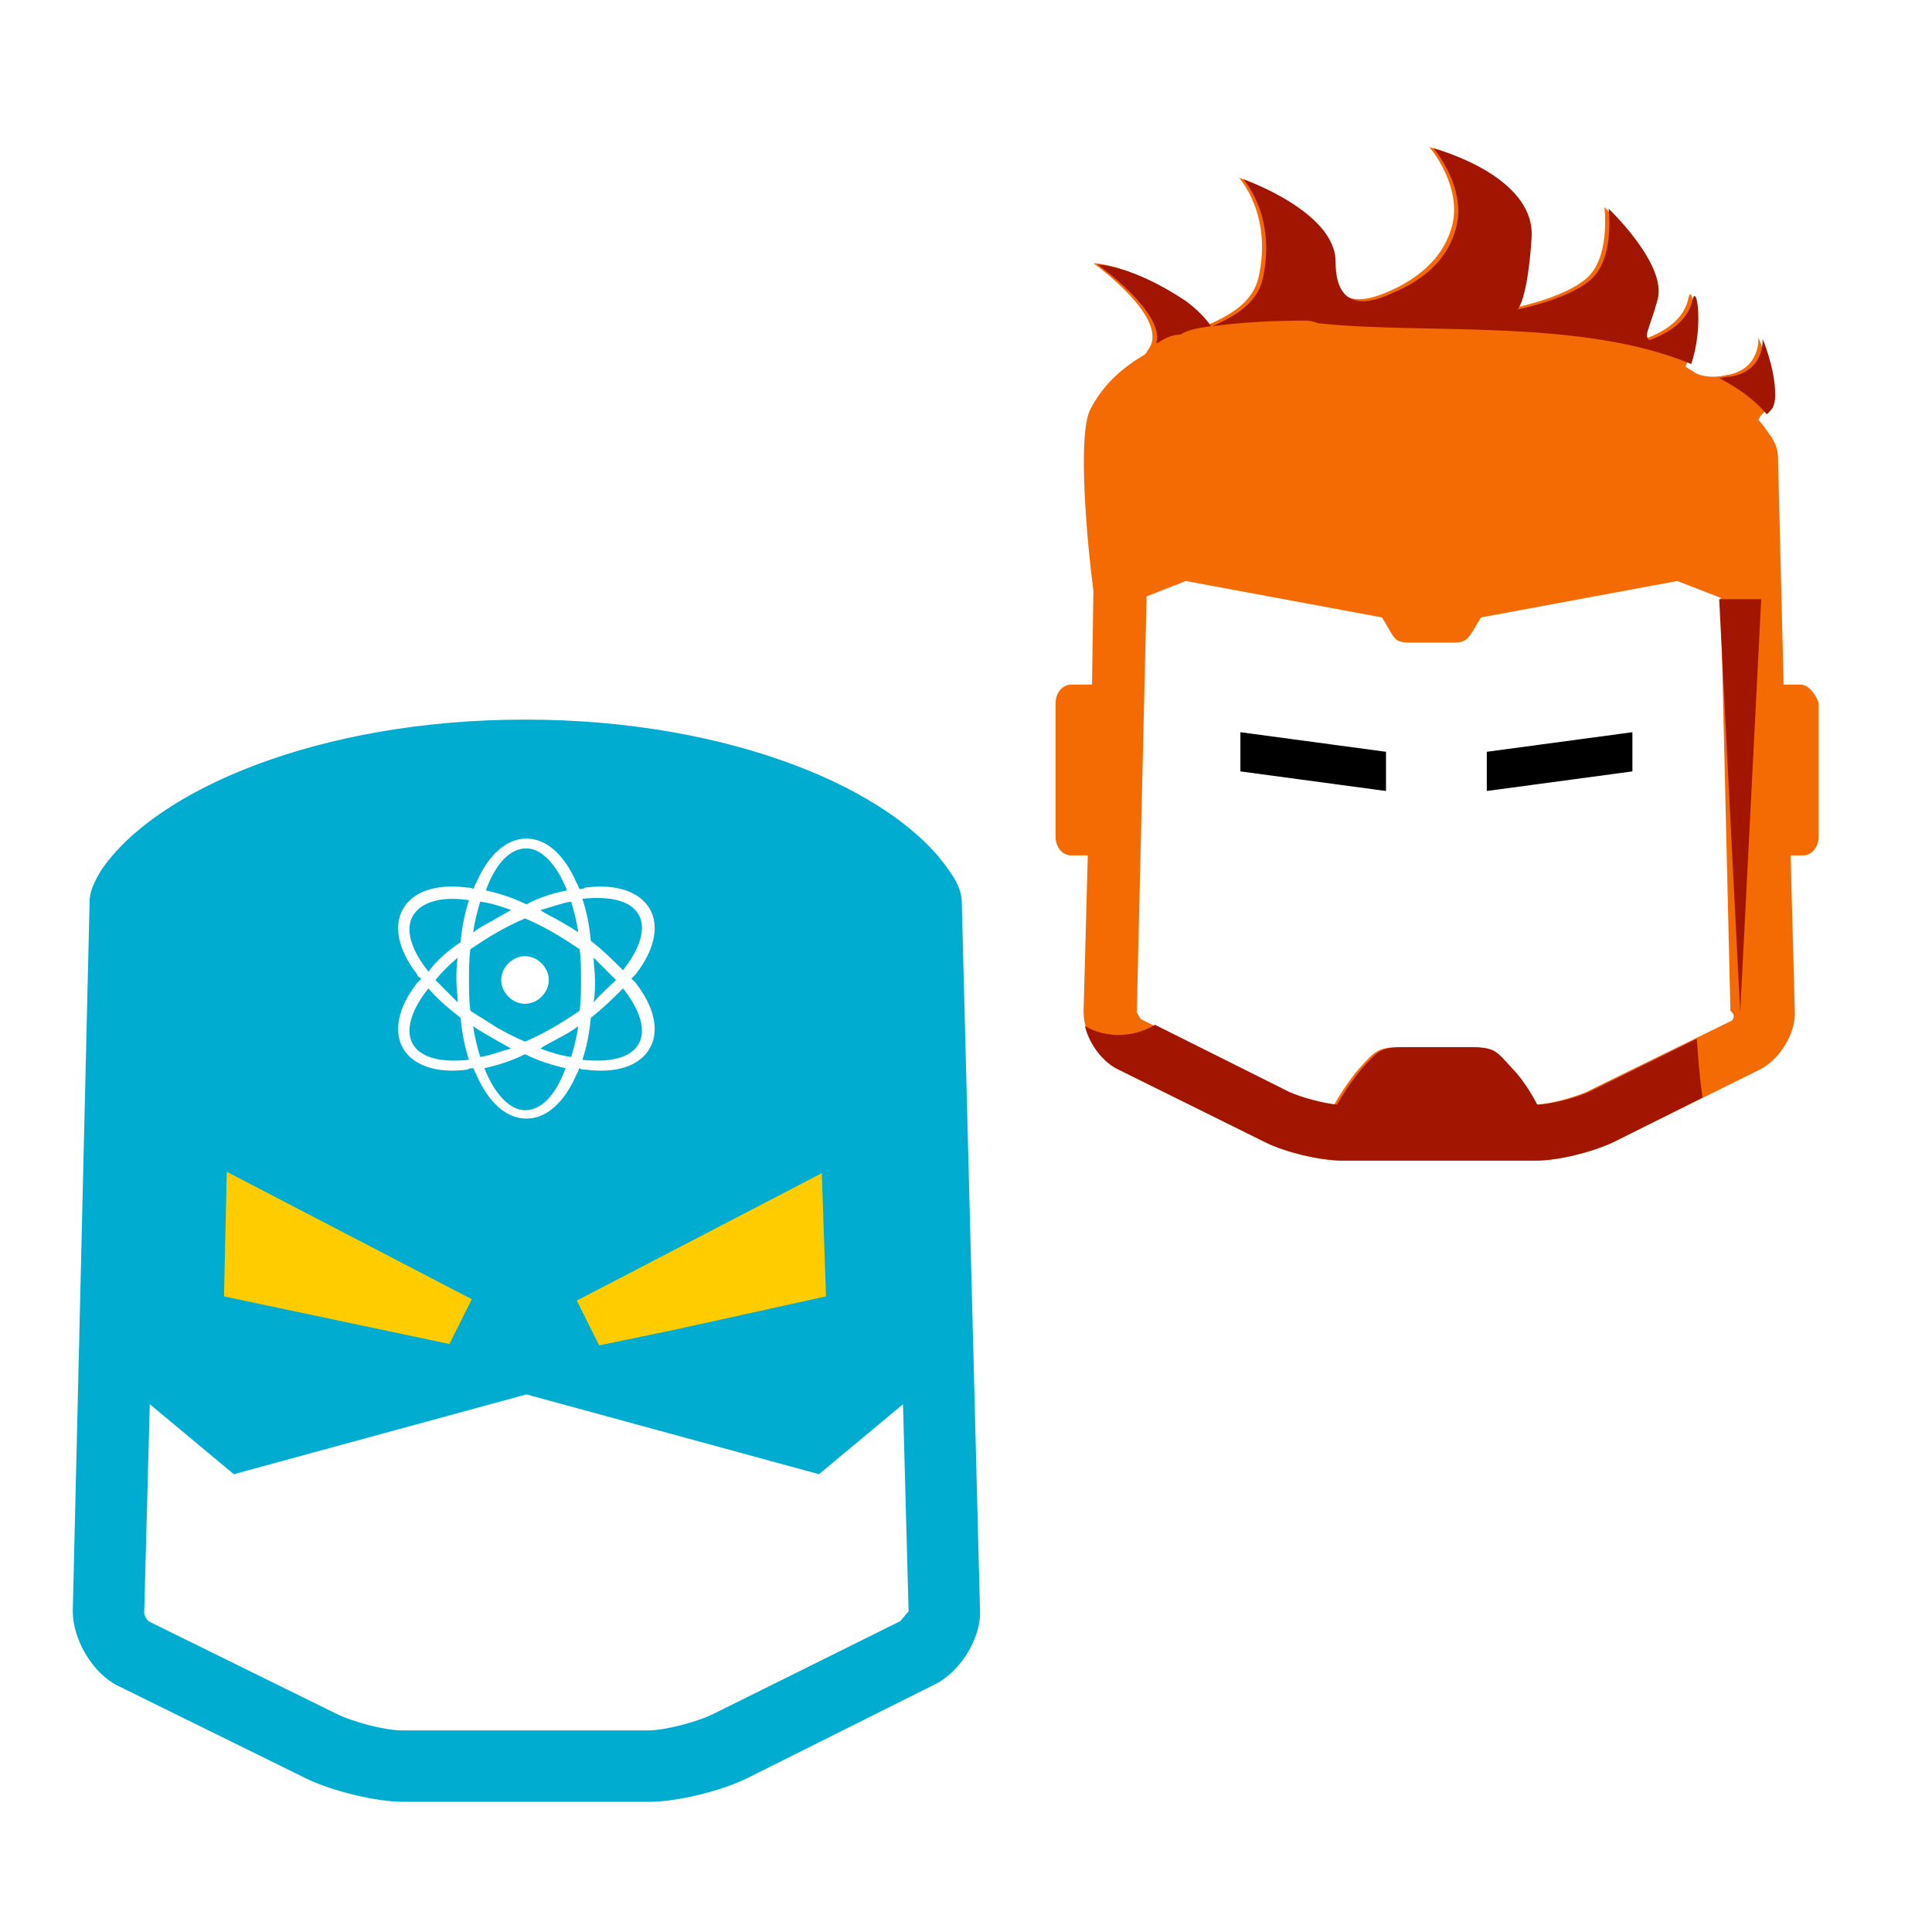 <?xml version="1.0" encoding="utf-8"?>
<!-- Generator: Adobe Illustrator 28.0.0, SVG Export Plug-In . SVG Version: 6.00 Build 0)  -->
<svg version="1.1" id="Layer_1" xmlns="http://www.w3.org/2000/svg" xmlns:xlink="http://www.w3.org/1999/xlink" x="0px" y="0px"
	 viewBox="0 0 138 138" style="enable-background:new 0 0 138 138;" xml:space="preserve">
<style type="text/css">
	.st0{fill:#F46A03;}
	.st1{fill:#FFCC00;}
	.st2{fill:#00ACD0;}
	.st3{fill:#A21500;}
</style>
<g>
	<path class="st0" d="M128.6,48.9h-1.2l-0.4-16.2c0-0.7-0.3-1.3-0.7-1.8c-0.2-0.3-0.4-0.6-0.7-0.9c0.2-0.6,0.9-0.6,0.9-1.9
		c0-1.9-0.9-4-0.9-4s0.2,2.3-2.3,2.7c-0.9,0.2-1.6,0.1-2.1-0.1c-0.3-0.2-0.5-0.3-0.8-0.5c1-2.6,0.5-6.2,0.2-4.9
		c-0.3,1.5-1.7,2.4-3.1,2.9c-0.4-0.4,0-0.7,0.6-2.9c0.7-2.5-3.5-6.5-3.5-6.5s0.4,3.2-1,4.8c-1.4,1.6-5.5,2.4-5.5,2.4s0.7-0.6,1-5.1
		c0.3-4.5-7-6.4-7-6.4s2.4,2.8,1.6,5.7s-3.5,4.2-4.7,4.7s-3.9,1.4-3.9-2.3s-6.6-5.9-6.6-5.9s2.4,2.6,1.4,7.1
		c-0.4,1.7-1.8,2.6-3.6,3.4c-0.4-0.6-1-1.2-1.9-1.8c-3.9-2.6-6.3-2.6-6.3-2.6s5.6,4,3.9,6.2c-0.1,0.1-0.1,0.2-0.2,0.3
		c-1.5,0.9-2.9,2-3.9,3.9c-1,1.8-0.2,10,0.2,13L78,48.9h-1.5c-0.6,0-1.1,0.6-1.1,1.3v9.6c0,0.7,0.5,1.3,1.1,1.3h1.2l-0.3,11.1
		c0,0,0,0,0,0l0,0.1c0,1.6,1.1,3.4,2.5,4.1l10.5,5.2c1.4,0.7,3.9,1.3,5.5,1.3h13.8c1.6,0,4-0.6,5.5-1.3l10.5-5.2
		c1.4-0.7,2.6-2.6,2.5-4.2l-0.3-11.1h0.9c0.6,0,1.1-0.6,1.1-1.3v-9.6C129.7,49.6,129.2,48.9,128.6,48.9z M123.7,72.9L113.3,78
		c-0.9,0.4-2.7,0.9-3.7,0.9c-0.4-0.8-1.1-1.9-1.8-2.6c-1.1-1.2-1.2-1.5-2.9-1.5c-0.5,0-2.1,0-2.4,0c0,0,0,0-0.1,0
		c-0.3,0-1.9,0-2.4,0c-1.6,0-1.8,0.3-2.9,1.5c-0.7,0.8-1.4,1.9-1.8,2.6c-1-0.1-2.5-0.5-3.4-0.9l-10.4-5.2c-0.1-0.1-0.2-0.3-0.3-0.5
		l0.7-29.7l2.8-1.1l14,2.6c0.1,0.1,0.1,0.2,0.2,0.3c0.7,1.2,0.7,1.5,1.8,1.5c0.3,0,1.3,0,1.5,0c0,0,0,0,0.1,0c0.2,0,1.2,0,1.5,0
		c1,0,1.1-0.3,1.8-1.5c0.1-0.1,0.1-0.2,0.2-0.3l14-2.6l3.1,1.2l0.7,29.5C124,72.5,123.8,72.8,123.7,72.9z"/>
	<polygon points="88.6,55.1 99,56.5 99,53.7 88.6,52.3 	"/>
	<polygon points="106.2,56.5 116.6,55.1 116.6,52.3 106.2,53.7 	"/>
</g>
<rect x="10.3" y="83" class="st1" width="52.6" height="16.5"/>
<g>
	<path class="st2" d="M44,70c-0.5-0.5-1-1-1.6-1.6c0,0.5,0.1,1,0.1,1.6s0,1-0.1,1.6C42.9,71,43.5,70.5,44,70z"/>
	<path class="st2" d="M44.5,69.3c1.2-1.5,1.7-3,1.1-4c-0.6-1-2.1-1.3-4-1.1c0.3,0.9,0.5,1.9,0.6,3C43.1,67.9,43.8,68.6,44.5,69.3z"
		/>
	<path class="st2" d="M40,65.8c0.5,0.3,0.9,0.5,1.3,0.8c-0.1-0.8-0.3-1.5-0.5-2.2c-0.7,0.1-1.4,0.4-2.2,0.6
		C39,65.3,39.5,65.5,40,65.8z"/>
	<path class="st2" d="M35.1,74.1c-0.5-0.3-0.9-0.5-1.3-0.8c0.1,0.8,0.3,1.5,0.5,2.2c0.7-0.1,1.4-0.4,2.2-0.6
		C36,74.6,35.6,74.4,35.1,74.1z"/>
	<path class="st2" d="M38.6,74.9c0.8,0.3,1.5,0.5,2.2,0.6c0.2-0.7,0.4-1.4,0.5-2.2c-0.4,0.3-0.9,0.6-1.3,0.8
		C39.5,74.4,39,74.6,38.6,74.9z"/>
	<path class="st2" d="M68.7,64.5c0-0.9-0.4-1.6-0.9-2.3c-3.9-5.8-15.6-10.8-30.3-10.8c-14.7,0-26.4,5-30.3,10.8
		c-0.4,0.7-0.8,1.4-0.8,2.2L5.2,115c0,0,0,0,0,0l0,0.1c0,2,1.4,4.4,3.2,5.3l13.4,6.6c1.8,0.9,5,1.7,7,1.7h17.6c2,0,5.2-0.8,7-1.7
		l13.4-6.7c1.8-0.9,3.3-3.3,3.2-5.3L68.7,64.5z M59,92.6l-10.9,2.4l-5.3,1.1l-1.6-3.2l17.5-9.1L59,92.6z M29.8,69.6
		c-1.4-1.8-1.7-3.5-1-4.7c0.7-1.2,2.3-1.8,4.6-1.5c0.1,0,0.3,0,0.4,0.1c0.1-0.1,0.1-0.3,0.2-0.4c0.9-2.1,2.2-3.2,3.6-3.2
		c1.4,0,2.7,1.1,3.6,3.2c0.1,0.1,0.1,0.3,0.2,0.4c0.1,0,0.3,0,0.4-0.1c2.2-0.3,3.9,0.3,4.6,1.5c0.7,1.2,0.4,2.9-1,4.7
		c-0.1,0.1-0.2,0.2-0.3,0.3c0.1,0.1,0.2,0.2,0.3,0.3c1.4,1.8,1.7,3.5,1,4.7c-0.7,1.2-2.3,1.8-4.6,1.5c-0.1,0-0.3,0-0.4-0.1
		c-0.1,0.1-0.1,0.3-0.2,0.4c-0.9,2.1-2.2,3.2-3.6,3.2c-1.4,0-2.7-1.1-3.6-3.2c-0.1-0.1-0.1-0.3-0.2-0.4c-0.1,0-0.3,0-0.4,0.1
		c-2.2,0.3-3.9-0.3-4.6-1.5c-0.7-1.2-0.4-2.9,1-4.7c0.1-0.1,0.2-0.2,0.3-0.3C29.9,69.8,29.8,69.7,29.8,69.6z M16.2,83.7l17.5,9.1
		l-1.6,3.2L16,92.6L16.2,83.7z M64.3,115.8L51,122.4c-1.2,0.6-3.5,1.2-4.7,1.2H28.7c-1.2,0-3.5-0.6-4.7-1.2l-13.4-6.6
		c-0.1-0.1-0.3-0.4-0.3-0.6l0.4-14.9l6,5l20.9-5.7l20.9,5.7l6-5l0.4,14.8C64.7,115.3,64.5,115.6,64.3,115.8z"/>
	<path class="st2" d="M34.6,76.3c0.7,1.8,1.8,3,2.9,3c1.2,0,2.2-1.1,2.9-3c-0.9-0.2-1.9-0.5-2.9-1C36.5,75.8,35.5,76.1,34.6,76.3z"
		/>
	<path class="st2" d="M45.6,74.6c0.6-1,0.1-2.5-1.1-4c-0.7,0.7-1.4,1.4-2.3,2.1c-0.1,1.1-0.3,2.1-0.6,3C43.5,75.9,45,75.6,45.6,74.6
		z"/>
	<path class="st2" d="M31.1,70c0.5,0.5,1,1,1.6,1.6c0-0.5-0.1-1-0.1-1.6s0-1,0.1-1.6C32.1,68.9,31.6,69.4,31.1,70z"/>
	<path class="st2" d="M40.5,63.6c-0.7-1.8-1.8-3-2.9-3c-1.2,0-2.2,1.1-2.9,3c0.9,0.2,1.9,0.5,2.9,1C38.5,64.1,39.5,63.8,40.5,63.6z"
		/>
	<path class="st2" d="M29.5,74.6c0.6,1,2.1,1.3,4,1.1c-0.3-0.9-0.5-1.9-0.6-3c-0.9-0.7-1.6-1.3-2.3-2.1
		C29.4,72.1,28.9,73.6,29.5,74.6z"/>
	<path class="st2" d="M32.9,67.3c0.1-1.1,0.3-2.1,0.6-3c-1.9-0.3-3.4,0.1-4,1.1c-0.6,1-0.1,2.5,1.1,4C31.2,68.6,32,67.9,32.9,67.3z"
		/>
	<path class="st2" d="M36.5,65c-0.8-0.3-1.5-0.5-2.2-0.6c-0.2,0.7-0.4,1.4-0.5,2.2c0.4-0.3,0.9-0.6,1.3-0.8
		C35.6,65.5,36,65.3,36.5,65z"/>
	<path class="st2" d="M35.5,73.4c0.7,0.4,1.3,0.7,2,1c0.7-0.3,1.3-0.6,2-1c0.7-0.4,1.3-0.8,1.9-1.2c0.1-0.7,0.1-1.5,0.1-2.2
		c0-0.8,0-1.5-0.1-2.2c-0.6-0.4-1.2-0.8-1.9-1.2c-0.7-0.4-1.3-0.7-2-1c-0.7,0.3-1.3,0.6-2,1c-0.7,0.4-1.3,0.8-1.9,1.2
		c-0.1,0.7-0.1,1.5-0.1,2.2c0,0.8,0,1.5,0.1,2.2C34.2,72.6,34.9,73,35.5,73.4z M37.5,68.3c0.9,0,1.7,0.8,1.7,1.7s-0.8,1.7-1.7,1.7
		s-1.7-0.8-1.7-1.7S36.6,68.3,37.5,68.3z"/>
</g>
<g>
	<path class="st3" d="M121.2,74.2l-7.7,3.8c-0.9,0.4-2.7,0.9-3.7,0.9c-0.4-0.8-1.1-1.9-1.8-2.6c-1.1-1.2-1.2-1.5-2.9-1.5h-2.4
		c0,0,0,0-0.1,0h-2.4c-1.6,0-1.8,0.3-2.9,1.5c-0.7,0.8-1.4,1.9-1.8,2.6c-1-0.1-2.5-0.5-3.4-0.9l-9.6-4.8c-1.5,0.9-3.4,1-5,0.1
		c0.3,1.3,1.3,2.6,2.4,3.1l10.5,5.2c1.4,0.7,3.9,1.3,5.5,1.3h13.8c1.6,0,4-0.6,5.5-1.3l6.4-3.2c0,0,0-0.1,0-0.1
		C121.4,77,121.3,75.6,121.2,74.2z"/>
	<path class="st3" d="M126.2,29.6c0.3-0.3,0.6-0.5,0.6-1.4c0-1.9-0.9-4-0.9-4s0.2,2.3-2.3,2.7c-0.3,0-0.6,0.1-0.8,0.1
		C124.1,27.7,125.3,28.5,126.2,29.6z"/>
	<path class="st3" d="M82.6,24.5c0,0,0.1,0,0.1,0c0.4-0.3,1-0.6,1.6-0.6c0.5-0.3,1-0.4,1.5-0.5c0.2,0,0.5-0.1,0.7-0.1
		c-0.4-0.6-1-1.2-1.8-1.8c-3.9-2.6-6.3-2.6-6.3-2.6S83.2,22.3,82.6,24.5z"/>
	<path class="st3" d="M120.9,21.4c-0.3,1.5-1.7,2.4-3.1,2.9c-0.4-0.4,0-0.7,0.6-2.9c0.7-2.5-3.5-6.5-3.5-6.5s0.4,3.2-1,4.8
		c-1.4,1.6-5.5,2.4-5.5,2.4s0.7-0.6,1-5.1c0.3-4.5-7-6.4-7-6.4s2.4,2.8,1.6,5.7c-0.8,3-3.5,4.2-4.7,4.7c-1.3,0.6-3.9,1.4-3.9-2.3
		c0-3.6-6.6-5.9-6.6-5.9s2.4,2.6,1.4,7.1c-0.4,1.7-1.8,2.6-3.6,3.4c2.2-0.3,4.5-0.4,6.7-0.4c0.3,0,0.6,0.1,0.9,0.2c0,0,0.1,0,0.1,0
		c7.3,0.8,18.6-0.4,26.5,2.9C121.7,23.4,121.2,20.2,120.9,21.4z"/>
</g>
<g>
	<polygon class="st3" points="125.8,42.8 124.3,72.3 122.8,42.8 125.8,42.8 	"/>
</g>
</svg>
